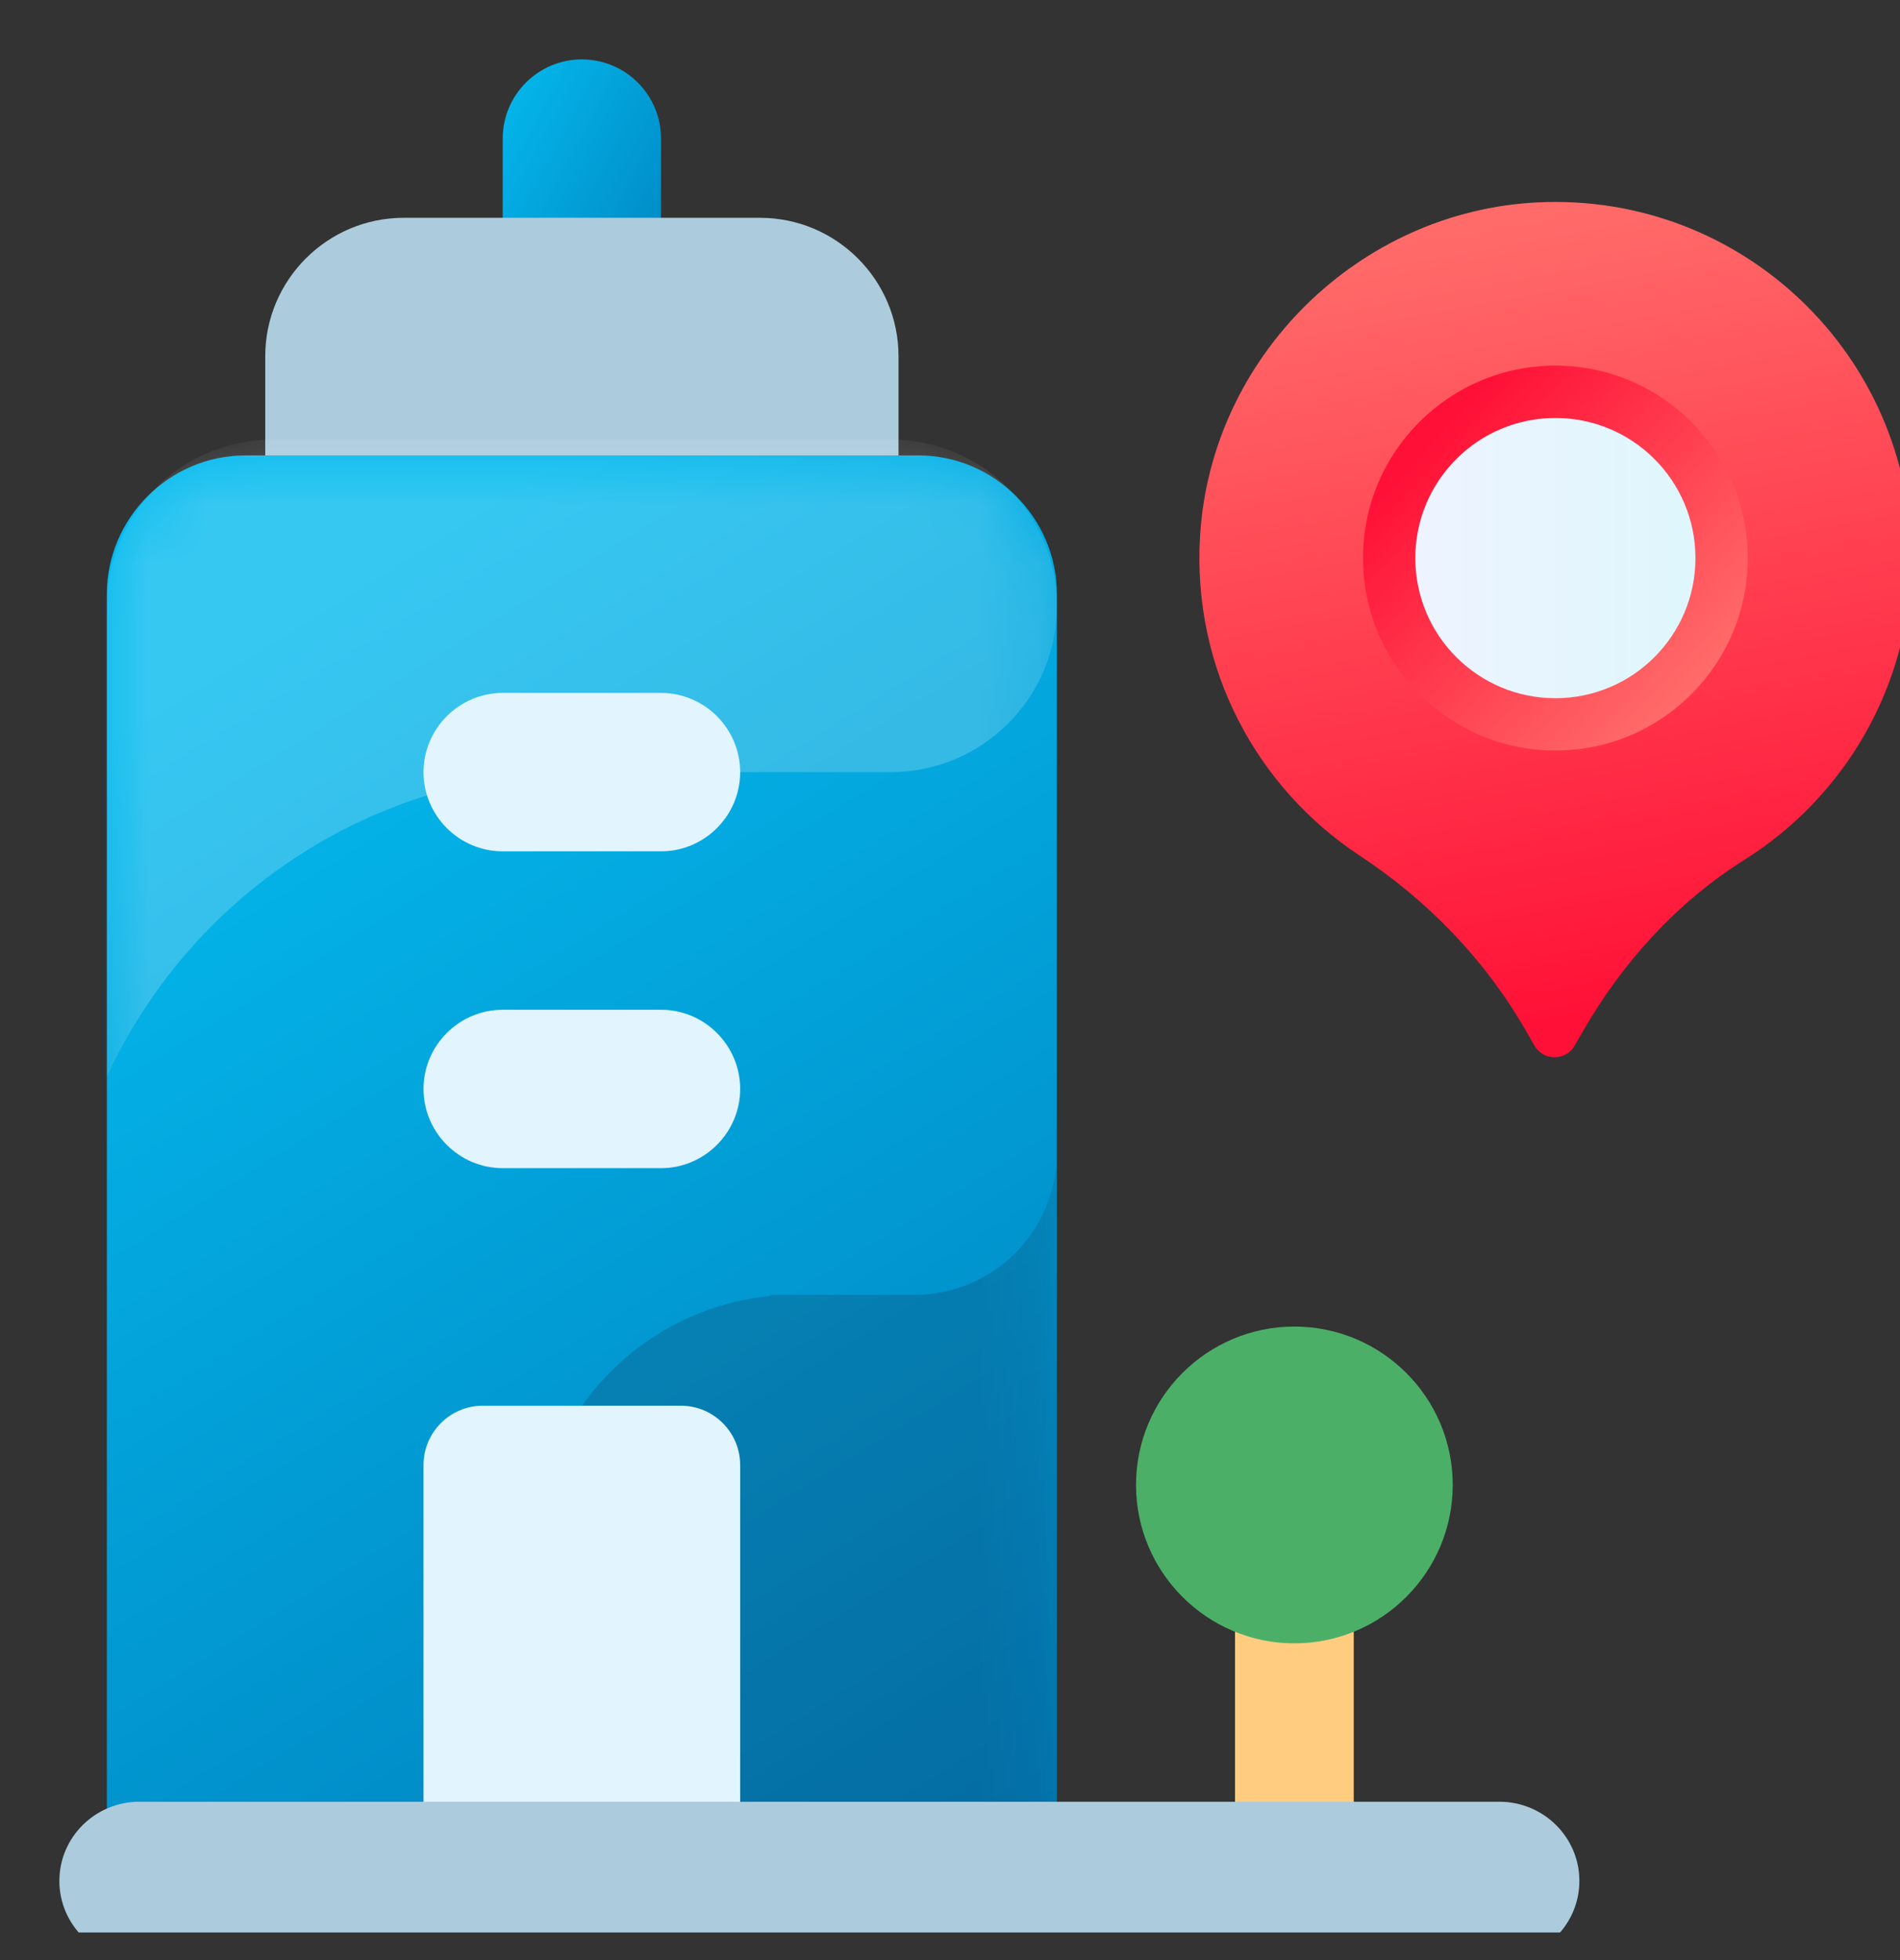 <svg width="32" height="33" viewBox="0 0 32 33" fill="none" xmlns="http://www.w3.org/2000/svg">
<rect x="0" y="0" width="32" height="33" fill="#333333" stroke="none"/>
<g clip-path="url(#clip0_650_1192)">
<path d="M22.8 27.014V31.334H20.8V27.014C20.8 26.454 21.253 26.014 21.8 26.014C22.347 26.014 22.8 26.454 22.8 27.014Z" fill="#FFCC80"/>
<path d="M21.8 27.667C20.329 27.667 19.133 26.471 19.133 25C19.133 23.529 20.329 22.334 21.8 22.334C23.271 22.334 24.467 23.529 24.467 25C24.467 26.471 23.271 27.667 21.8 27.667Z" fill="#4CAF68"/>
<path d="M9.8 6C9.064 6 8.467 5.403 8.467 4.667V2.333C8.467 1.597 9.064 1 9.8 1C10.536 1 11.133 1.597 11.133 2.333V4.667C11.133 5.403 10.536 6 9.8 6Z" fill="url(#paint0_linear_650_1192)"/>
<path d="M14.133 10.333H5.467C4.915 10.333 4.467 9.885 4.467 9.333V6C4.467 4.713 5.513 3.667 6.8 3.667H12.8C14.087 3.667 15.133 4.713 15.133 6V9.333C15.133 9.885 14.685 10.333 14.133 10.333Z" fill="#ACCCDD"/>
<path d="M15.467 7.667H4.133C2.853 7.667 1.8 8.72 1.8 10V31.333H17.8V10C17.8 8.72 16.747 7.667 15.467 7.667Z" fill="url(#paint1_linear_650_1192)"/>
<mask id="mask0_650_1192" style="mask-type:alpha" maskUnits="userSpaceOnUse" x="1" y="7" width="17" height="25">
<path d="M15.467 7.667H4.133C2.853 7.667 1.8 8.72 1.8 10V31.333H17.8V10C17.8 8.72 16.747 7.667 15.467 7.667Z" fill="url(#paint2_linear_650_1192)"/>
</mask>
<g mask="url(#mask0_650_1192)">
<path opacity="0.2" fill-rule="evenodd" clip-rule="evenodd" d="M1.8 18.129L1.8 10.4C1.8 10.366 1.801 10.332 1.802 10.299C1.8 10.266 1.8 10.233 1.8 10.2C1.8 8.654 3.054 7.4 4.6 7.4H4.78L4.8 7.4H6.8L6.82 7.4H15C16.546 7.4 17.8 8.654 17.8 10.2C17.8 11.746 16.546 13 15 13H9.842C9.828 13 9.814 13 9.8 13C6.25 13 3.191 15.102 1.8 18.129Z" fill="white"/>
<path opacity="0.2" fill-rule="evenodd" clip-rule="evenodd" d="M13 21.8L12.956 21.822C10.734 22.045 9 23.92 9 26.2C9 28.495 10.757 30.379 12.998 30.582L13 30.6H13.369L13.4 30.6L13.431 30.6H17.8V19.406C17.797 20.729 16.724 21.8 15.4 21.8H13Z" fill="#16223B"/>
</g>
<path d="M32.191 9.396C32.191 5.988 29.348 3.244 25.904 3.407C22.888 3.55 20.395 6.005 20.212 9.02C20.074 11.267 21.177 13.269 22.9 14.405C24.04 15.156 25.002 16.147 25.685 17.329L25.844 17.605C25.994 17.865 26.369 17.865 26.52 17.605L26.663 17.356C27.332 16.197 28.247 15.186 29.381 14.475C31.069 13.414 32.191 11.536 32.191 9.396Z" fill="url(#paint3_linear_650_1192)"/>
<path d="M26.196 12.636C27.985 12.636 29.436 11.185 29.436 9.396C29.436 7.606 27.985 6.156 26.196 6.156C24.407 6.156 22.956 7.606 22.956 9.396C22.956 11.185 24.407 12.636 26.196 12.636Z" fill="url(#paint4_linear_650_1192)"/>
<path d="M26.196 11.755C27.499 11.755 28.555 10.699 28.555 9.396C28.555 8.093 27.499 7.037 26.196 7.037C24.893 7.037 23.837 8.093 23.837 9.396C23.837 10.699 24.893 11.755 26.196 11.755Z" fill="url(#paint5_linear_650_1192)"/>
<path d="M12.466 31.666H7.133V24.666C7.133 24.114 7.581 23.666 8.133 23.666H11.466C12.018 23.666 12.466 24.114 12.466 24.666V31.666Z" fill="#E2F4FE"/>
<path d="M11.133 19.667H8.467C7.733 19.667 7.133 19.067 7.133 18.333C7.133 17.6 7.733 17 8.467 17H11.133C11.867 17 12.466 17.6 12.466 18.333C12.466 19.067 11.867 19.667 11.133 19.667Z" fill="#E2F4FE"/>
<path d="M11.133 14.333H8.467C7.733 14.333 7.133 13.733 7.133 13C7.133 12.267 7.733 11.666 8.467 11.666H11.133C11.867 11.666 12.466 12.267 12.466 13C12.466 13.733 11.867 14.333 11.133 14.333Z" fill="#E2F4FE"/>
<path d="M25.253 33H2.347C1.604 33 1 32.403 1 31.667C1 30.931 1.604 30.334 2.347 30.334H25.253C25.996 30.334 26.6 30.931 26.6 31.667C26.6 32.403 25.996 33 25.253 33Z" fill="#ACCCDD"/>
</g>
<defs>
<linearGradient id="paint0_linear_650_1192" x1="8.467" y1="1" x2="12.619" y2="3.215" gradientUnits="userSpaceOnUse">
<stop stop-color="#04BAEE"/>
<stop offset="1" stop-color="#0080BD"/>
</linearGradient>
<linearGradient id="paint1_linear_650_1192" x1="7.8" y1="8.6" x2="20.303" y2="28.779" gradientUnits="userSpaceOnUse">
<stop stop-color="#04BAEE"/>
<stop offset="1" stop-color="#0080BD"/>
</linearGradient>
<linearGradient id="paint2_linear_650_1192" x1="7.8" y1="8.6" x2="20.303" y2="28.779" gradientUnits="userSpaceOnUse">
<stop stop-color="#04BAEE"/>
<stop offset="1" stop-color="#0080BD"/>
</linearGradient>
<linearGradient id="paint3_linear_650_1192" x1="25.166" y1="3.791" x2="27.607" y2="17.073" gradientUnits="userSpaceOnUse">
<stop stop-color="#FF6B69"/>
<stop offset="1" stop-color="#FF1036"/>
</linearGradient>
<linearGradient id="paint4_linear_650_1192" x1="28.486" y1="11.574" x2="24.077" y2="7.379" gradientUnits="userSpaceOnUse">
<stop stop-color="#FF6B69"/>
<stop offset="1" stop-color="#FF1036"/>
</linearGradient>
<linearGradient id="paint5_linear_650_1192" x1="23.837" y1="9.396" x2="28.555" y2="9.396" gradientUnits="userSpaceOnUse">
<stop stop-color="#EEF4FF"/>
<stop offset="1" stop-color="#DEF6FC"/>
</linearGradient>
<clipPath id="clip0_650_1192">
<rect width="32" height="32" fill="white" transform="translate(0 0.535)"/>
</clipPath>
</defs>
</svg>
